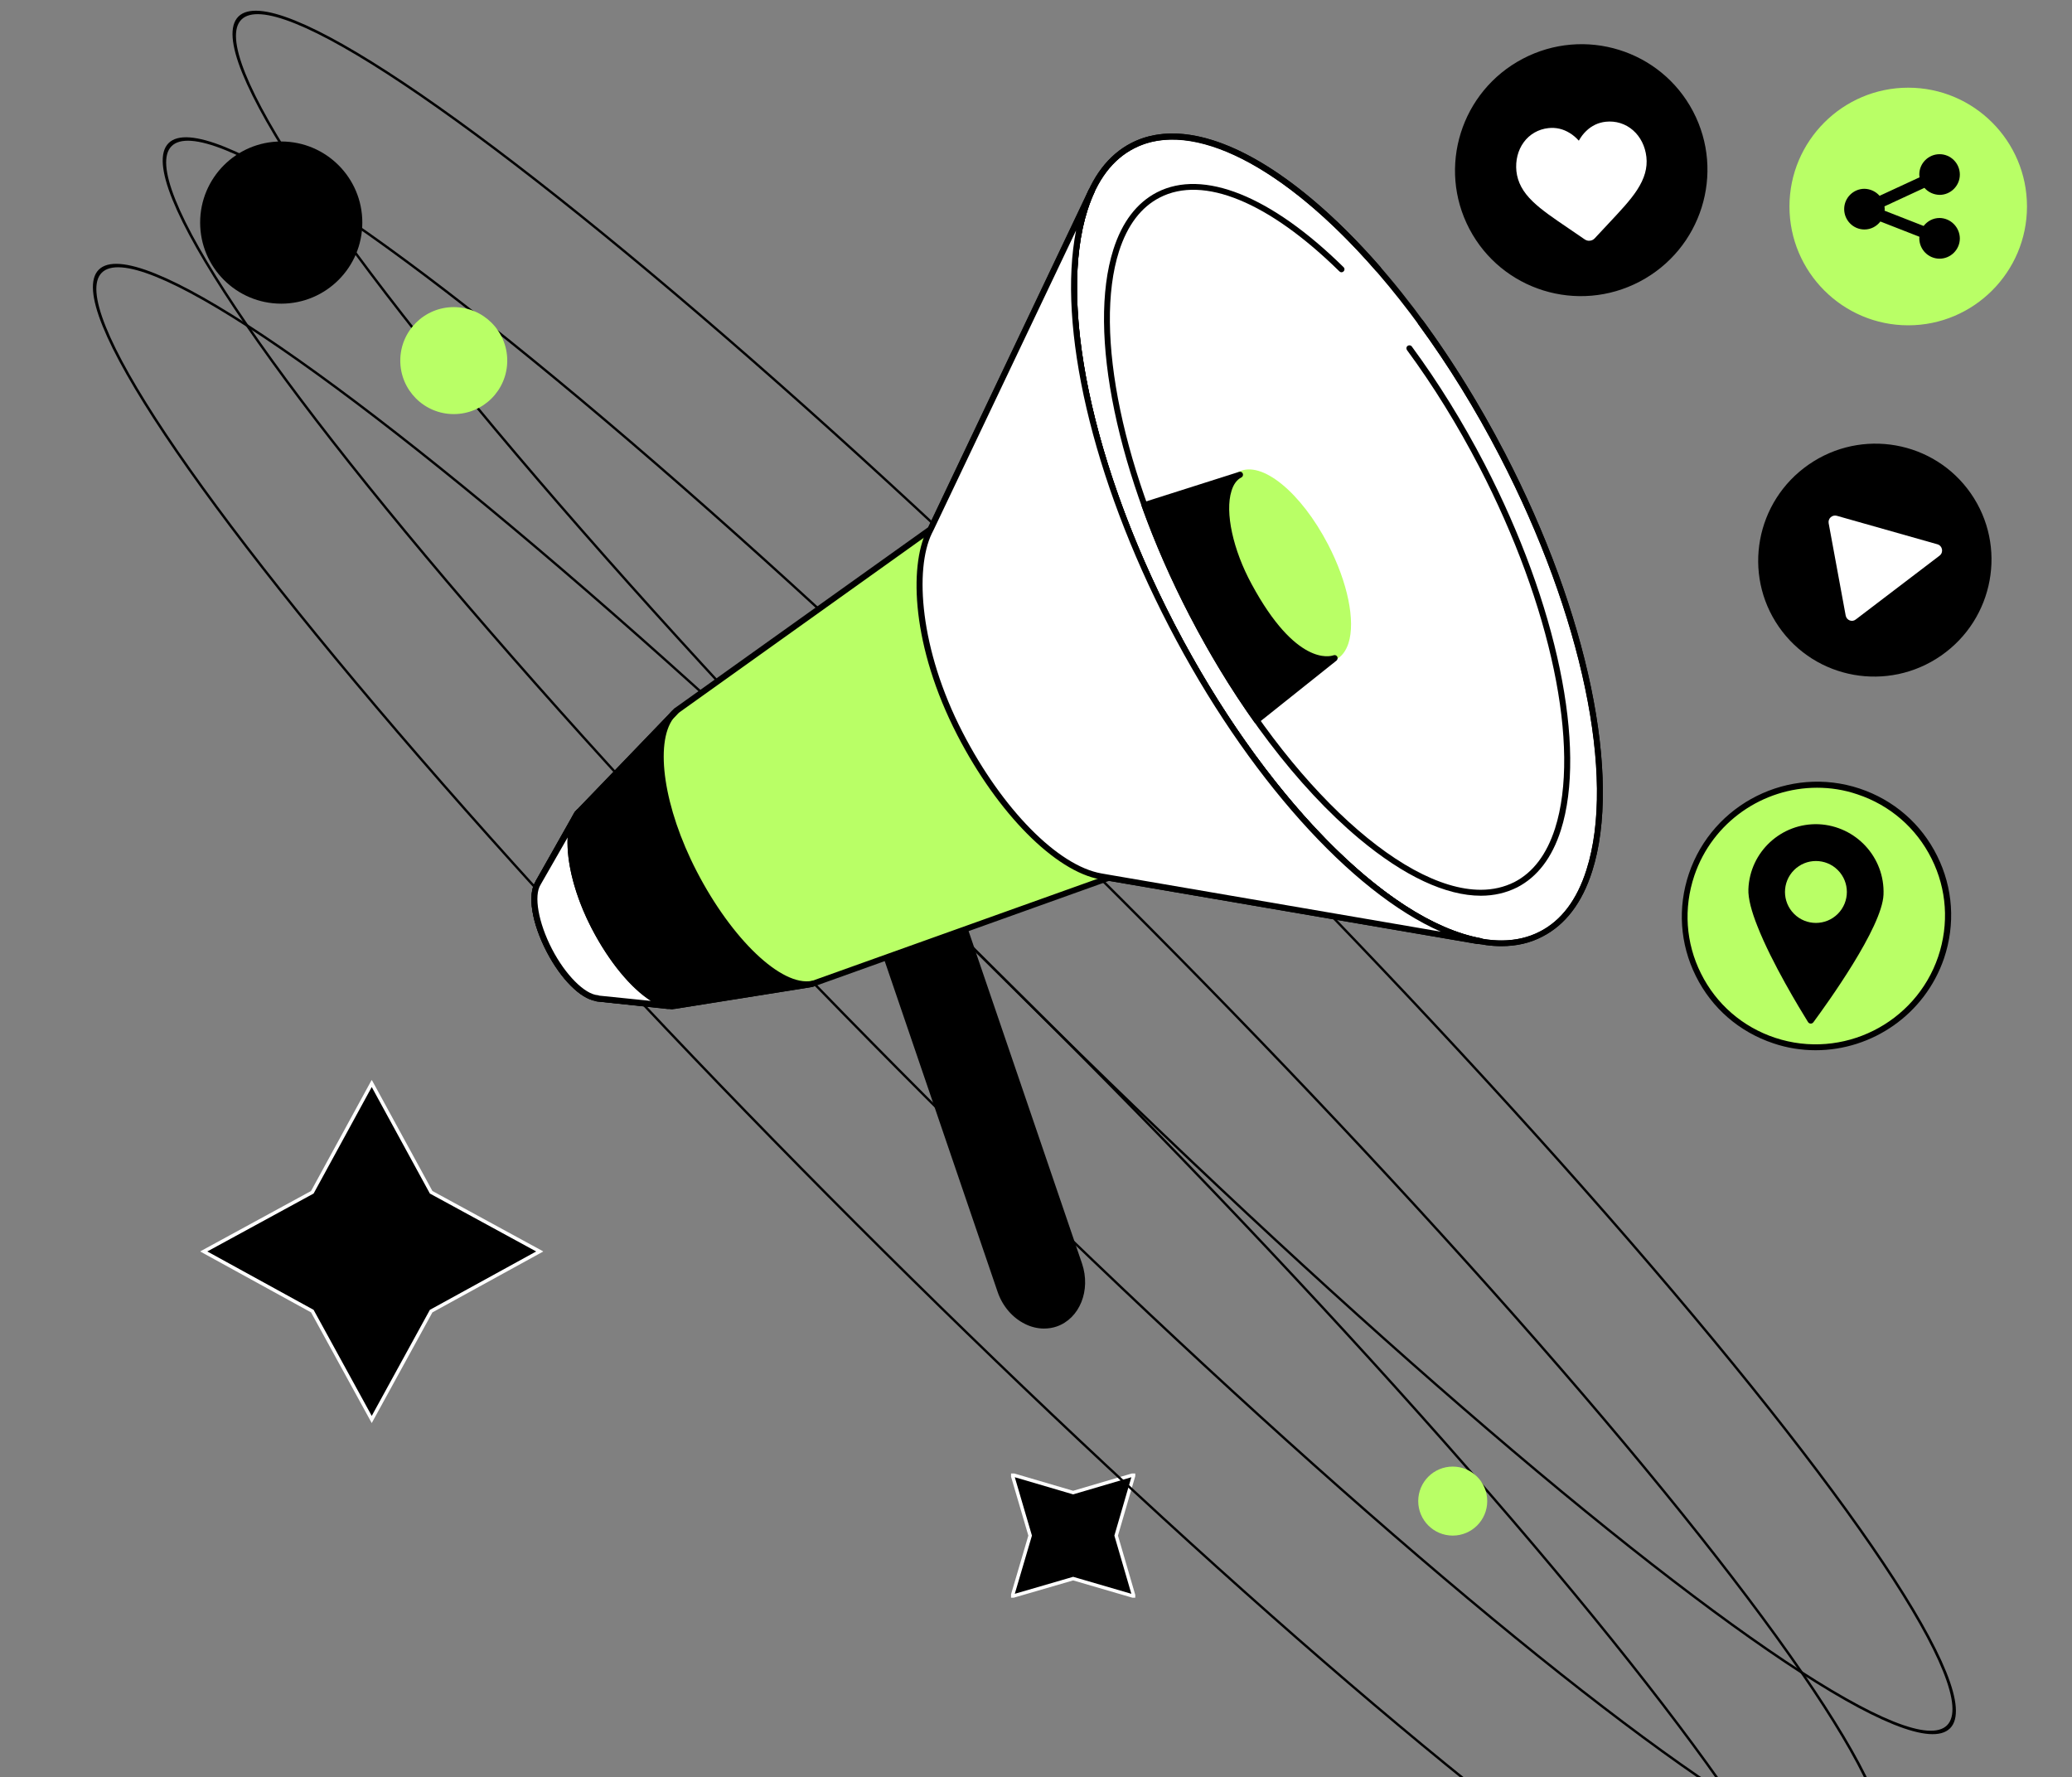 <svg width="600.463" height="515" viewBox="0 0 600.463 515" fill="none" xmlns="http://www.w3.org/2000/svg" xmlns:xlink="http://www.w3.org/1999/xlink">
	<rect x="0" y="0" width="600.463" height="515" fill="#808080" stroke="none"/>
	<desc>
			Created with Pixso.
	</desc>
	<defs>
		<clipPath id="clip332_1229">
			<rect width="36" height="36" transform="translate(293 427)" fill="white" fill-opacity="0"/>
		</clipPath>
		<clipPath id="clip332_1231">
			<rect width="70.326" height="70.326" transform="translate(107.729 313) rotate(45)" fill="white" fill-opacity="0"/>
		</clipPath>
	</defs>
	<rect width="36" height="36" transform="translate(293 427)" fill="#FFFFFF" fill-opacity="0"/>
	<g clip-path="url(#clip332_1229)">
		<path d="M310.998 432.535L328.6 427.349L323.465 445L328.6 462.601L310.998 457.465L293.348 462.601L298.533 445L293.348 427.349L310.998 432.535Z" fill="#000000" fill-opacity="1" fill-rule="nonzero"/>
		<path d="M328.6 427.349L323.465 445L328.6 462.601L310.998 457.465L293.348 462.601L298.533 445L293.348 427.349L310.998 432.535L328.6 427.349Z" stroke="#FFFFFF" stroke-opacity="1" stroke-width="1"/>
	</g>
	<rect width="70.326" height="70.326" transform="translate(107.729 313) rotate(45)" fill="#FFFFFF" fill-opacity="0"/>
	<g clip-path="url(#clip332_1231)">
		<path d="M124.947 345.509L156.424 362.659L124.947 379.947L107.729 411.354L90.51 379.947L59.033 362.659L90.51 345.509L107.729 313.964L124.947 345.509Z" fill="#000000" fill-opacity="1" fill-rule="nonzero"/>
		<path d="M156.424 362.659L124.947 379.947L107.729 411.354L90.51 379.947L59.033 362.659L90.51 345.509L107.729 313.964L124.947 345.509L156.424 362.659Z" stroke="#FFFFFF" stroke-opacity="1" stroke-width="1"/>
	</g>
	<ellipse rx="282.63" ry="58.974" transform="matrix(0.876 0.876 -0.483 0.483 317.102 252.826)" stroke="#000000" stroke-opacity="1" stroke-width="1"/>
	<ellipse rx="282.63" ry="58.974" transform="matrix(0.876 0.876 -0.483 0.483 296.871 289.5)" stroke="#000000" stroke-opacity="1" stroke-width="1"/>
	<ellipse rx="282.63" ry="58.974" transform="matrix(0.876 0.876 -0.483 0.483 276.643 326.174)" stroke="#000000" stroke-opacity="1" stroke-width="1"/>
	<circle cx="131.5" cy="104.5" r="15.5" fill="#B9FF66" fill-opacity="1"/>
	<circle cx="421" cy="435" r="10" fill="#B9FF66" fill-opacity="1"/>
	<circle cx="81.5" cy="64.5" r="23.5" fill="#000000" fill-opacity="1"/>
	<path d="M305.973 383.59C299.668 385.744 292.463 381.475 289.957 374.071L250.959 259.81L273.748 252.015L312.785 366.433C315.291 373.758 312.236 381.436 305.973 383.59Z" fill="#000000" fill-opacity="1" fill-rule="nonzero"/>
	<path d="M302.564 385C300.725 385 298.846 384.569 297.045 383.668C293.402 381.866 290.506 378.498 289.096 374.345L250.098 260.083C249.941 259.653 250.176 259.144 250.645 258.987L273.434 251.192C273.668 251.113 273.904 251.113 274.1 251.231C274.295 251.349 274.451 251.505 274.529 251.74L313.568 366.159C316.191 373.915 312.902 382.101 306.207 384.412C305.07 384.804 303.818 385 302.564 385ZM252.055 260.358L290.779 373.797C292.033 377.518 294.617 380.574 297.828 382.141C300.412 383.394 303.191 383.629 305.697 382.767C311.492 380.77 314.312 373.562 311.963 366.707L273.199 253.111L252.055 260.358Z" fill="#000000" fill-opacity="1" fill-rule="nonzero"/>
	<path d="M269.713 153.382L195.984 205.988L167.283 235.797L156.006 255.735L155.967 255.892C153.736 259.339 155.027 267.291 159.217 275.399C163.328 283.39 169.123 288.953 173.195 289.266L173.078 289.344L194.73 291.694L235.258 285.231L321.281 254.443L428.215 272.775L428.957 272.814C402.098 267.8 365.84 231.88 339.488 181.076C313.176 130.31 304.797 80.132 316.348 55.376L316.309 55.376L270.301 152.128L269.713 153.382Z" fill="#B9FF66" fill-opacity="1" fill-rule="nonzero"/>
	<path d="M435.314 131.577C468.047 194.629 473.156 256.873 446.729 270.603C420.301 284.333 372.344 244.349 339.613 181.297C306.881 118.245 301.771 56.001 328.199 42.271C354.627 28.541 402.584 68.524 435.314 131.577Z" fill="#FFFFFF" fill-opacity="1" fill-rule="evenodd"/>
	<path d="M435.105 274.186C423.594 274.186 409.732 267.761 394.814 255.266C374.494 238.266 354.564 212.06 338.705 181.428C314.703 135.05 304.797 87.497 313.49 60.273C316.387 51.185 321.242 44.839 327.859 41.431C341.016 34.694 359.537 40.413 380.053 57.57C400.375 74.57 420.305 100.775 436.164 131.407C460.205 177.786 470.111 225.339 461.379 252.563C458.482 261.65 453.627 267.996 447.01 271.404C443.445 273.284 439.453 274.186 435.105 274.186ZM339.842 40.413C335.809 40.413 332.049 41.235 328.682 42.998C322.457 46.171 317.914 52.203 315.174 60.86C306.598 87.692 316.465 134.737 340.271 180.723C372.693 243.279 420.227 283.312 446.266 269.955C452.49 266.782 457.033 260.75 459.773 252.093C468.35 225.261 458.482 178.216 434.676 132.229C406.443 77.782 366.818 40.413 339.842 40.413Z" fill="#000000" fill-opacity="1" fill-rule="nonzero"/>
	<path d="M435.105 274.185C423.594 274.185 409.732 267.761 394.814 255.266C374.494 238.266 354.564 212.06 338.705 181.428C314.703 135.05 304.797 87.496 313.49 60.273C316.387 51.185 321.242 44.839 327.859 41.431C336.67 36.887 348.182 38.023 361.143 44.683C373.555 51.067 386.984 62.388 400.062 77.39C400.375 77.743 400.336 78.291 399.984 78.605C399.631 78.918 399.084 78.879 398.77 78.526C372.223 48.051 345.361 34.419 328.682 42.998C322.457 46.171 317.914 52.203 315.174 60.86C306.598 87.692 316.465 134.736 340.271 180.723C368.463 235.132 408.129 272.54 435.066 272.54C439.1 272.54 442.859 271.717 446.227 269.955C452.451 266.782 456.994 260.75 459.734 252.093C468.311 225.261 458.443 178.216 434.637 132.229C427.549 118.52 419.561 105.632 410.986 93.92C410.713 93.529 410.791 92.981 411.182 92.706C411.574 92.432 412.121 92.51 412.396 92.902C421.049 104.692 429.037 117.658 436.203 131.446C460.205 177.786 470.111 225.339 461.379 252.563C458.482 261.65 453.627 267.996 447.01 271.404C443.445 273.284 439.453 274.185 435.105 274.185Z" fill="#000000" fill-opacity="1" fill-rule="nonzero"/>
	<path d="M384.137 158.159C391.711 172.75 392.889 187.158 386.766 190.339C380.645 193.52 369.541 184.269 361.965 169.677C354.391 155.085 353.213 140.678 359.336 137.497C365.457 134.316 376.561 143.567 384.137 158.159Z" fill="#B9FF66" fill-opacity="1" fill-rule="evenodd"/>
	<path d="M384.086 191.848C377.352 191.848 367.955 183.152 361.182 170.03C355.543 159.14 353.232 147.937 355.309 141.474C356.051 139.202 357.266 137.596 358.949 136.734C365.605 133.327 377 142.61 384.908 157.848C390.547 168.737 392.857 179.94 390.783 186.403C390.039 188.675 388.824 190.281 387.141 191.143C386.201 191.613 385.184 191.848 384.086 191.848ZM362.004 137.713C361.182 137.713 360.398 137.87 359.732 138.223C358.439 138.889 357.5 140.142 356.914 141.983C354.994 148.016 357.227 158.749 362.67 169.246C369.873 183.152 380.719 192.514 386.318 189.615C387.611 188.949 388.551 187.696 389.139 185.854C391.057 179.783 388.785 169.089 383.383 158.592C377.039 146.41 367.955 137.713 362.004 137.713Z" fill="#B9FF66" fill-opacity="1" fill-rule="nonzero"/>
	<path d="M429.154 259.574C419.053 259.574 406.914 253.934 393.836 243.005C376.061 228.12 358.598 205.166 344.736 178.373C323.709 137.792 315.057 96.153 322.652 72.298C325.197 64.307 329.465 58.745 335.299 55.728C348.691 48.873 368.385 56.786 389.373 77.429C389.725 77.782 389.725 78.291 389.373 78.644C389.021 78.996 388.512 78.996 388.158 78.644C367.721 58.549 348.73 50.715 336.082 57.256C330.68 60.037 326.725 65.247 324.297 72.807C316.818 96.231 325.432 137.361 346.264 177.589C370.893 225.182 405.545 257.851 429.115 257.851C432.639 257.851 435.889 257.106 438.865 255.618C444.268 252.837 448.223 247.627 450.65 240.067C458.129 216.643 449.516 175.513 428.686 135.285C422.381 123.142 415.332 111.743 407.736 101.441C407.463 101.049 407.541 100.501 407.932 100.227C408.324 99.953 408.873 100.031 409.146 100.422C416.82 110.842 423.908 122.28 430.252 134.501C451.277 175.083 459.932 216.721 452.334 240.576C449.789 248.567 445.521 254.129 439.688 257.146C436.477 258.752 432.953 259.574 429.154 259.574Z" fill="#000000" fill-opacity="1" fill-rule="nonzero"/>
	<path d="M194.771 292.517C194.732 292.517 194.693 292.517 194.693 292.517L173.041 290.167C172.922 290.167 172.805 290.128 172.688 290.049C168.225 289.345 162.586 283.704 158.475 275.792C154.09 267.448 152.797 259.3 155.186 255.461L155.225 255.344L166.502 235.367C166.541 235.289 166.58 235.25 166.619 235.21L195.32 205.401C195.359 205.362 195.398 205.323 195.438 205.284L268.971 152.794L315.486 54.984C315.604 54.789 315.762 54.632 315.996 54.554C316.23 54.475 316.465 54.475 316.662 54.593C317.092 54.789 317.287 55.298 317.092 55.728C305.307 80.994 314.625 131.211 340.232 180.645C365.879 230.157 401.629 266.821 429.154 271.874C429.586 271.953 429.898 272.344 429.859 272.814C429.82 273.245 429.428 273.559 428.998 273.598L428.254 273.559C428.215 273.559 428.176 273.559 428.137 273.559L321.398 255.266L235.57 285.976C235.531 285.976 235.453 286.015 235.414 286.015L194.889 292.478C194.85 292.517 194.811 292.517 194.771 292.517ZM173.666 288.522L194.771 290.794L235.102 284.331L321.086 253.582C321.242 253.542 321.359 253.503 321.518 253.542L417.604 269.994C391.645 258.595 361.299 224.947 338.785 181.468C316.426 138.301 306.441 94.469 311.924 66.775L270.498 153.734C270.42 153.852 270.342 153.97 270.223 154.048L196.572 206.654L167.988 236.307L156.713 256.284C156.713 256.323 156.674 256.362 156.674 256.362C154.637 259.535 156.008 267.37 159.963 275.008C163.838 282.49 169.438 288.13 173.275 288.404C173.432 288.404 173.549 288.443 173.666 288.522Z" fill="#000000" fill-opacity="1" fill-rule="nonzero"/>
	<path d="M269.83 153.068L316.307 55.337L316.348 55.337C304.797 80.093 313.215 130.271 339.488 181.037C365.84 231.88 402.096 267.8 429.035 272.736L428.291 272.697L321.516 254.404L319.049 253.973C306.637 251.779 290.074 235.641 278.209 212.608C266.031 188.988 263.879 165.447 269.281 154.244L269.83 153.068Z" fill="#FFFFFF" fill-opacity="1" fill-rule="nonzero"/>
	<path d="M429.035 273.598L428.252 273.559C428.213 273.559 428.174 273.559 428.135 273.559L321.359 255.266L318.893 254.835C305.775 252.523 289.135 235.719 277.426 213.039C264.152 187.265 263.488 164.311 268.5 153.891L269.086 152.716L315.564 55.023C315.682 54.828 315.838 54.671 316.072 54.593C316.309 54.514 316.543 54.514 316.738 54.632C317.17 54.828 317.365 55.337 317.17 55.768C305.383 81.033 314.703 131.25 340.311 180.684C365.957 230.196 401.705 266.86 429.232 271.913C429.662 271.992 429.975 272.383 429.936 272.854C429.818 273.245 429.467 273.598 429.035 273.598ZM311.844 66.775L270.613 153.46L270.025 154.635C265.053 164.977 266.502 188.087 278.953 212.217C290.426 234.466 306.598 250.917 319.205 253.111L321.672 253.542L417.562 269.994C391.604 258.595 361.258 224.947 338.744 181.467C316.387 138.301 306.402 94.469 311.844 66.775Z" fill="#000000" fill-opacity="1" fill-rule="nonzero"/>
	<path d="M193.596 292.4C193.557 292.4 193.518 292.4 193.518 292.4L173 290.207C172.883 290.207 172.766 290.167 172.648 290.089C168.184 289.384 162.547 283.743 158.436 275.831C154.088 267.448 152.797 259.3 155.186 255.461L155.225 255.344L166.5 235.367C166.736 234.936 167.244 234.818 167.676 235.054C168.105 235.289 168.223 235.798 167.988 236.229L156.711 256.284C156.711 256.323 156.672 256.363 156.672 256.363C154.637 259.536 156.008 267.37 159.961 275.008C163.838 282.49 169.438 288.13 173.275 288.404C173.393 288.404 173.549 288.444 173.627 288.522L193.674 290.676C194.145 290.715 194.496 291.146 194.418 291.617C194.379 292.047 194.027 292.4 193.596 292.4Z" fill="#000000" fill-opacity="1" fill-rule="nonzero"/>
	<path d="M194.967 291.539C188.311 291.068 178.99 281.628 172.217 268.584C165.051 254.757 163.367 240.459 167.754 235.367L156.047 255.736L155.967 255.893C153.736 259.34 155.027 267.292 159.217 275.4C163.328 283.391 169.123 288.953 173.195 289.267L173.078 289.345L194.967 291.539Z" fill="#FFFFFF" fill-opacity="1" fill-rule="nonzero"/>
	<path d="M194.967 292.4C194.928 292.4 194.928 292.4 194.889 292.4C194.732 292.4 194.535 292.361 194.379 292.361L173 290.207C172.883 290.207 172.766 290.167 172.648 290.089C168.184 289.384 162.547 283.743 158.436 275.831C154.088 267.448 152.797 259.301 155.186 255.462L155.225 255.344L165.521 237.404C165.914 236.386 166.422 235.484 167.049 234.74C167.322 234.388 167.832 234.349 168.184 234.583C168.537 234.858 168.654 235.328 168.42 235.72L166.971 238.188C164.66 244.416 166.932 256.637 172.883 268.075C179.344 280.57 188.154 289.697 194.457 290.52L194.928 290.559C195.396 290.598 195.75 291.029 195.711 291.499C195.75 292.047 195.396 292.4 194.967 292.4ZM173.627 288.522L188.584 290.05C182.828 286.368 176.484 278.769 171.434 268.976C166.539 259.536 164.111 249.743 164.504 242.692L156.711 256.284C156.711 256.324 156.672 256.363 156.672 256.363C154.637 259.536 156.008 267.37 159.961 275.008C163.838 282.49 169.438 288.13 173.275 288.405C173.393 288.405 173.549 288.444 173.627 288.522Z" fill="#000000" fill-opacity="1" fill-rule="nonzero"/>
	<path d="M233.809 285.388L235.531 285.035C226.211 286.994 211.49 272.892 201.113 252.876C190.502 232.429 188.506 212.021 196.023 205.988L195.045 206.968L167.832 235.249C163.367 240.263 165.012 254.639 172.217 268.544C179.146 281.941 188.975 291.499 195.67 291.459L233.809 285.388Z" fill="#000000" fill-opacity="1" fill-rule="nonzero"/>
	<path d="M195.633 292.36C188.506 292.36 178.6 282.764 171.434 268.976C164.152 254.874 162.311 240.146 167.166 234.701L193.871 206.968C194.34 206.341 194.889 205.792 195.477 205.323C195.828 205.048 196.338 205.087 196.65 205.401C196.963 205.753 196.963 206.263 196.65 206.576L195.123 208.182C189.682 215.468 192.383 234.113 201.896 252.484C212.156 272.305 226.486 285.897 235.258 284.252L235.375 284.213C235.846 284.135 236.275 284.409 236.393 284.879C236.471 285.349 236.197 285.78 235.727 285.897C235.688 285.897 235.648 285.897 235.609 285.937L234.004 286.25L233.965 286.25L195.828 292.321C195.75 292.321 195.672 292.36 195.633 292.36ZM191.6 211.825L168.459 235.876C164.152 240.733 166.109 254.913 173 268.192C179.734 281.197 189.25 290.598 195.633 290.637L229.307 285.271C220.223 282.059 209.023 269.955 200.369 253.307C192.148 237.443 188.977 221.304 191.6 211.825Z" fill="#000000" fill-opacity="1" fill-rule="nonzero"/>
	<path d="M359.342 137.479C353.193 140.612 354.094 155.145 361.926 169.638C375.043 193.885 385.496 191.025 386.711 190.594C386.75 190.594 386.75 190.634 386.711 190.634L364.197 208.77C357.578 199.486 351.275 189.145 345.48 177.981C339.959 167.288 335.299 156.633 331.619 146.292L359.342 137.479Z" fill="#000000" fill-opacity="1" fill-rule="nonzero"/>
	<path d="M364.195 209.631C364.156 209.631 364.117 209.631 364.078 209.631C363.844 209.592 363.648 209.475 363.492 209.279C356.717 199.76 350.414 189.341 344.736 178.412C339.293 167.915 334.596 157.221 330.836 146.645C330.758 146.41 330.758 146.174 330.875 145.979C330.992 145.783 331.148 145.626 331.385 145.548L359.105 136.734C359.537 136.617 360.006 136.812 360.164 137.244C360.32 137.674 360.164 138.145 359.771 138.34C358.439 139.006 357.461 140.338 356.875 142.296C354.955 148.446 357.305 159.336 362.748 169.325C375.551 192.984 385.418 190.281 386.475 189.889C386.867 189.732 387.336 189.929 387.533 190.281C387.729 190.633 387.65 191.143 387.336 191.417L364.744 209.436C364.588 209.553 364.393 209.631 364.195 209.631ZM332.754 146.84C336.475 157.064 341.016 167.405 346.264 177.59C351.744 188.166 357.854 198.233 364.393 207.516L383.93 191.77C379.467 191.574 371.049 188.244 361.182 170.03C355.465 159.493 353.115 148.368 355.189 141.67C355.465 140.808 355.777 140.064 356.17 139.359L332.754 146.84Z" fill="#000000" fill-opacity="1" fill-rule="nonzero"/>
	<path d="M490.65 32.285C500.01 50.116 493.086 72.194 475.186 81.597C457.287 91.001 435.188 84.169 425.828 66.339C416.469 48.508 423.393 26.431 441.291 17.027C459.191 7.623 481.291 14.455 490.65 32.285Z" fill="#000000" fill-opacity="1" fill-rule="evenodd"/>
	<path d="M441.566 41.235C443.289 38.885 445.836 37.435 448.732 37.122C450.926 36.887 452.961 37.357 454.881 38.532C455.859 39.12 456.721 39.864 457.543 40.765C458.129 39.708 458.834 38.768 459.656 37.984C461.262 36.417 463.182 35.516 465.334 35.281C468.232 34.968 471.051 35.83 473.244 37.749C475.396 39.629 476.768 42.371 477.121 45.466C477.473 48.639 476.611 51.694 474.418 55.062C472.461 58.079 469.484 61.212 466.039 64.894C464.865 66.148 463.533 67.558 462.162 69.046C461.811 69.439 461.301 69.712 460.754 69.751C460.205 69.83 459.695 69.673 459.227 69.36C457.543 68.185 455.938 67.088 454.527 66.148C450.377 63.328 446.775 60.899 444.191 58.392C441.293 55.611 439.805 52.791 439.453 49.618C439.139 46.523 439.883 43.546 441.566 41.235Z" fill="#FFFFFF" fill-opacity="1" fill-rule="nonzero"/>
	<path d="M576.734 36.119C589.84 49.228 589.84 70.483 576.734 83.592C563.631 96.702 542.385 96.702 529.279 83.592C516.176 70.483 516.176 49.228 529.279 36.119C542.385 23.009 563.631 23.009 576.734 36.119Z" fill="#B9FF66" fill-opacity="1" fill-rule="evenodd"/>
	<path d="M553.002 94.273C534.051 94.273 518.584 78.84 518.584 59.842C518.584 40.883 534.012 25.411 553.002 25.411C571.992 25.411 587.418 40.844 587.418 59.842C587.418 78.801 571.992 94.273 553.002 94.273ZM553.002 27.134C534.99 27.134 520.307 41.784 520.307 59.842C520.307 77.86 534.951 92.55 553.002 92.55C571.014 92.55 585.695 77.9 585.695 59.842C585.695 41.823 571.053 27.134 553.002 27.134Z" fill="#B9FF66" fill-opacity="1" fill-rule="nonzero"/>
	<path d="M562.086 63.171C560.205 63.171 558.561 64.072 557.465 65.482L546.148 61.056C546.148 60.899 546.188 60.782 546.188 60.625C546.188 60.351 546.148 60.077 546.109 59.803L557.699 54.436C558.756 55.65 560.322 56.434 562.086 56.473C565.295 56.473 567.959 53.849 567.959 50.598C567.959 47.346 565.334 44.683 562.086 44.683C558.875 44.683 556.211 47.307 556.211 50.558C556.211 50.833 556.25 51.106 556.291 51.381L544.699 56.747C543.643 55.533 542.076 54.749 540.314 54.71C537.104 54.71 534.441 57.335 534.441 60.586C534.441 63.837 537.064 66.501 540.314 66.501C542.193 66.501 543.838 65.6 544.936 64.19L556.25 68.616C556.25 68.773 556.211 68.89 556.211 69.047C556.211 72.298 558.836 74.962 562.086 74.962C565.295 74.962 567.959 72.337 567.959 69.086C567.92 65.835 565.295 63.21 562.086 63.171Z" fill="#000000" fill-opacity="1" fill-rule="nonzero"/>
	<path d="M571.152 142.999C581.756 158.283 577.896 179.322 562.529 189.993C547.162 200.663 526.109 196.923 515.506 181.639C504.9 166.355 508.762 145.315 524.129 134.645C539.494 123.975 560.549 127.715 571.152 142.999Z" fill="#000000" fill-opacity="1" fill-rule="evenodd"/>
	<path d="M534.875 178.373L529.941 151.619C529.705 150.248 530.959 149.112 532.289 149.465L561.461 157.73C562.949 158.161 563.301 160.08 562.088 161.02L537.811 179.509C536.754 180.371 535.148 179.783 534.875 178.373Z" fill="#FFFFFF" fill-opacity="1" fill-rule="nonzero"/>
	<path d="M560.734 248.686C569.916 267.553 561.975 290.34 542.998 299.582C524.021 308.823 501.195 301.021 492.016 282.153C482.834 263.286 490.773 240.5 509.75 231.257C528.727 222.016 551.553 229.819 560.734 248.686Z" fill="#B9FF66" fill-opacity="1" fill-rule="evenodd"/>
	<path d="M526.18 304.347C522.109 304.347 517.959 303.72 513.926 302.349C504.059 299.059 496.07 292.165 491.449 282.842C486.83 273.559 486.125 263.021 489.453 253.15C496.344 232.821 518.506 221.735 538.906 228.512C548.773 231.802 556.762 238.696 561.381 248.019C566.002 257.303 566.707 267.84 563.379 277.711C557.818 294.006 542.508 304.347 526.18 304.347ZM526.572 228.277C510.949 228.277 496.305 238.148 491.02 253.738C487.848 263.178 488.514 273.245 492.938 282.098C497.363 290.99 504.998 297.609 514.434 300.743C533.934 307.207 555.117 296.63 561.695 277.202C564.865 267.761 564.201 257.694 559.775 248.842C555.352 239.95 547.717 233.33 538.279 230.196C534.402 228.865 530.449 228.277 526.572 228.277Z" fill="#000000" fill-opacity="1" fill-rule="nonzero"/>
	<path d="M545.838 259.261C545.447 268.78 529.354 291.029 525.516 296.239C525.125 296.787 524.303 296.748 523.949 296.16C521.523 292.243 513.496 279.082 509.307 268.427C507.623 264.197 506.564 260.358 506.684 257.655C507.113 246.844 516.236 238.422 527.043 238.853C537.85 239.362 546.27 248.45 545.838 259.261Z" fill="#000000" fill-opacity="1" fill-rule="nonzero"/>
	<path d="M532.594 252.141C536.094 255.644 536.094 261.324 532.594 264.827C529.092 268.33 523.414 268.33 519.912 264.827C516.41 261.324 516.41 255.644 519.912 252.141C523.414 248.638 529.092 248.638 532.594 252.141Z" fill="#B9FF66" fill-opacity="1" fill-rule="evenodd"/>
</svg>
